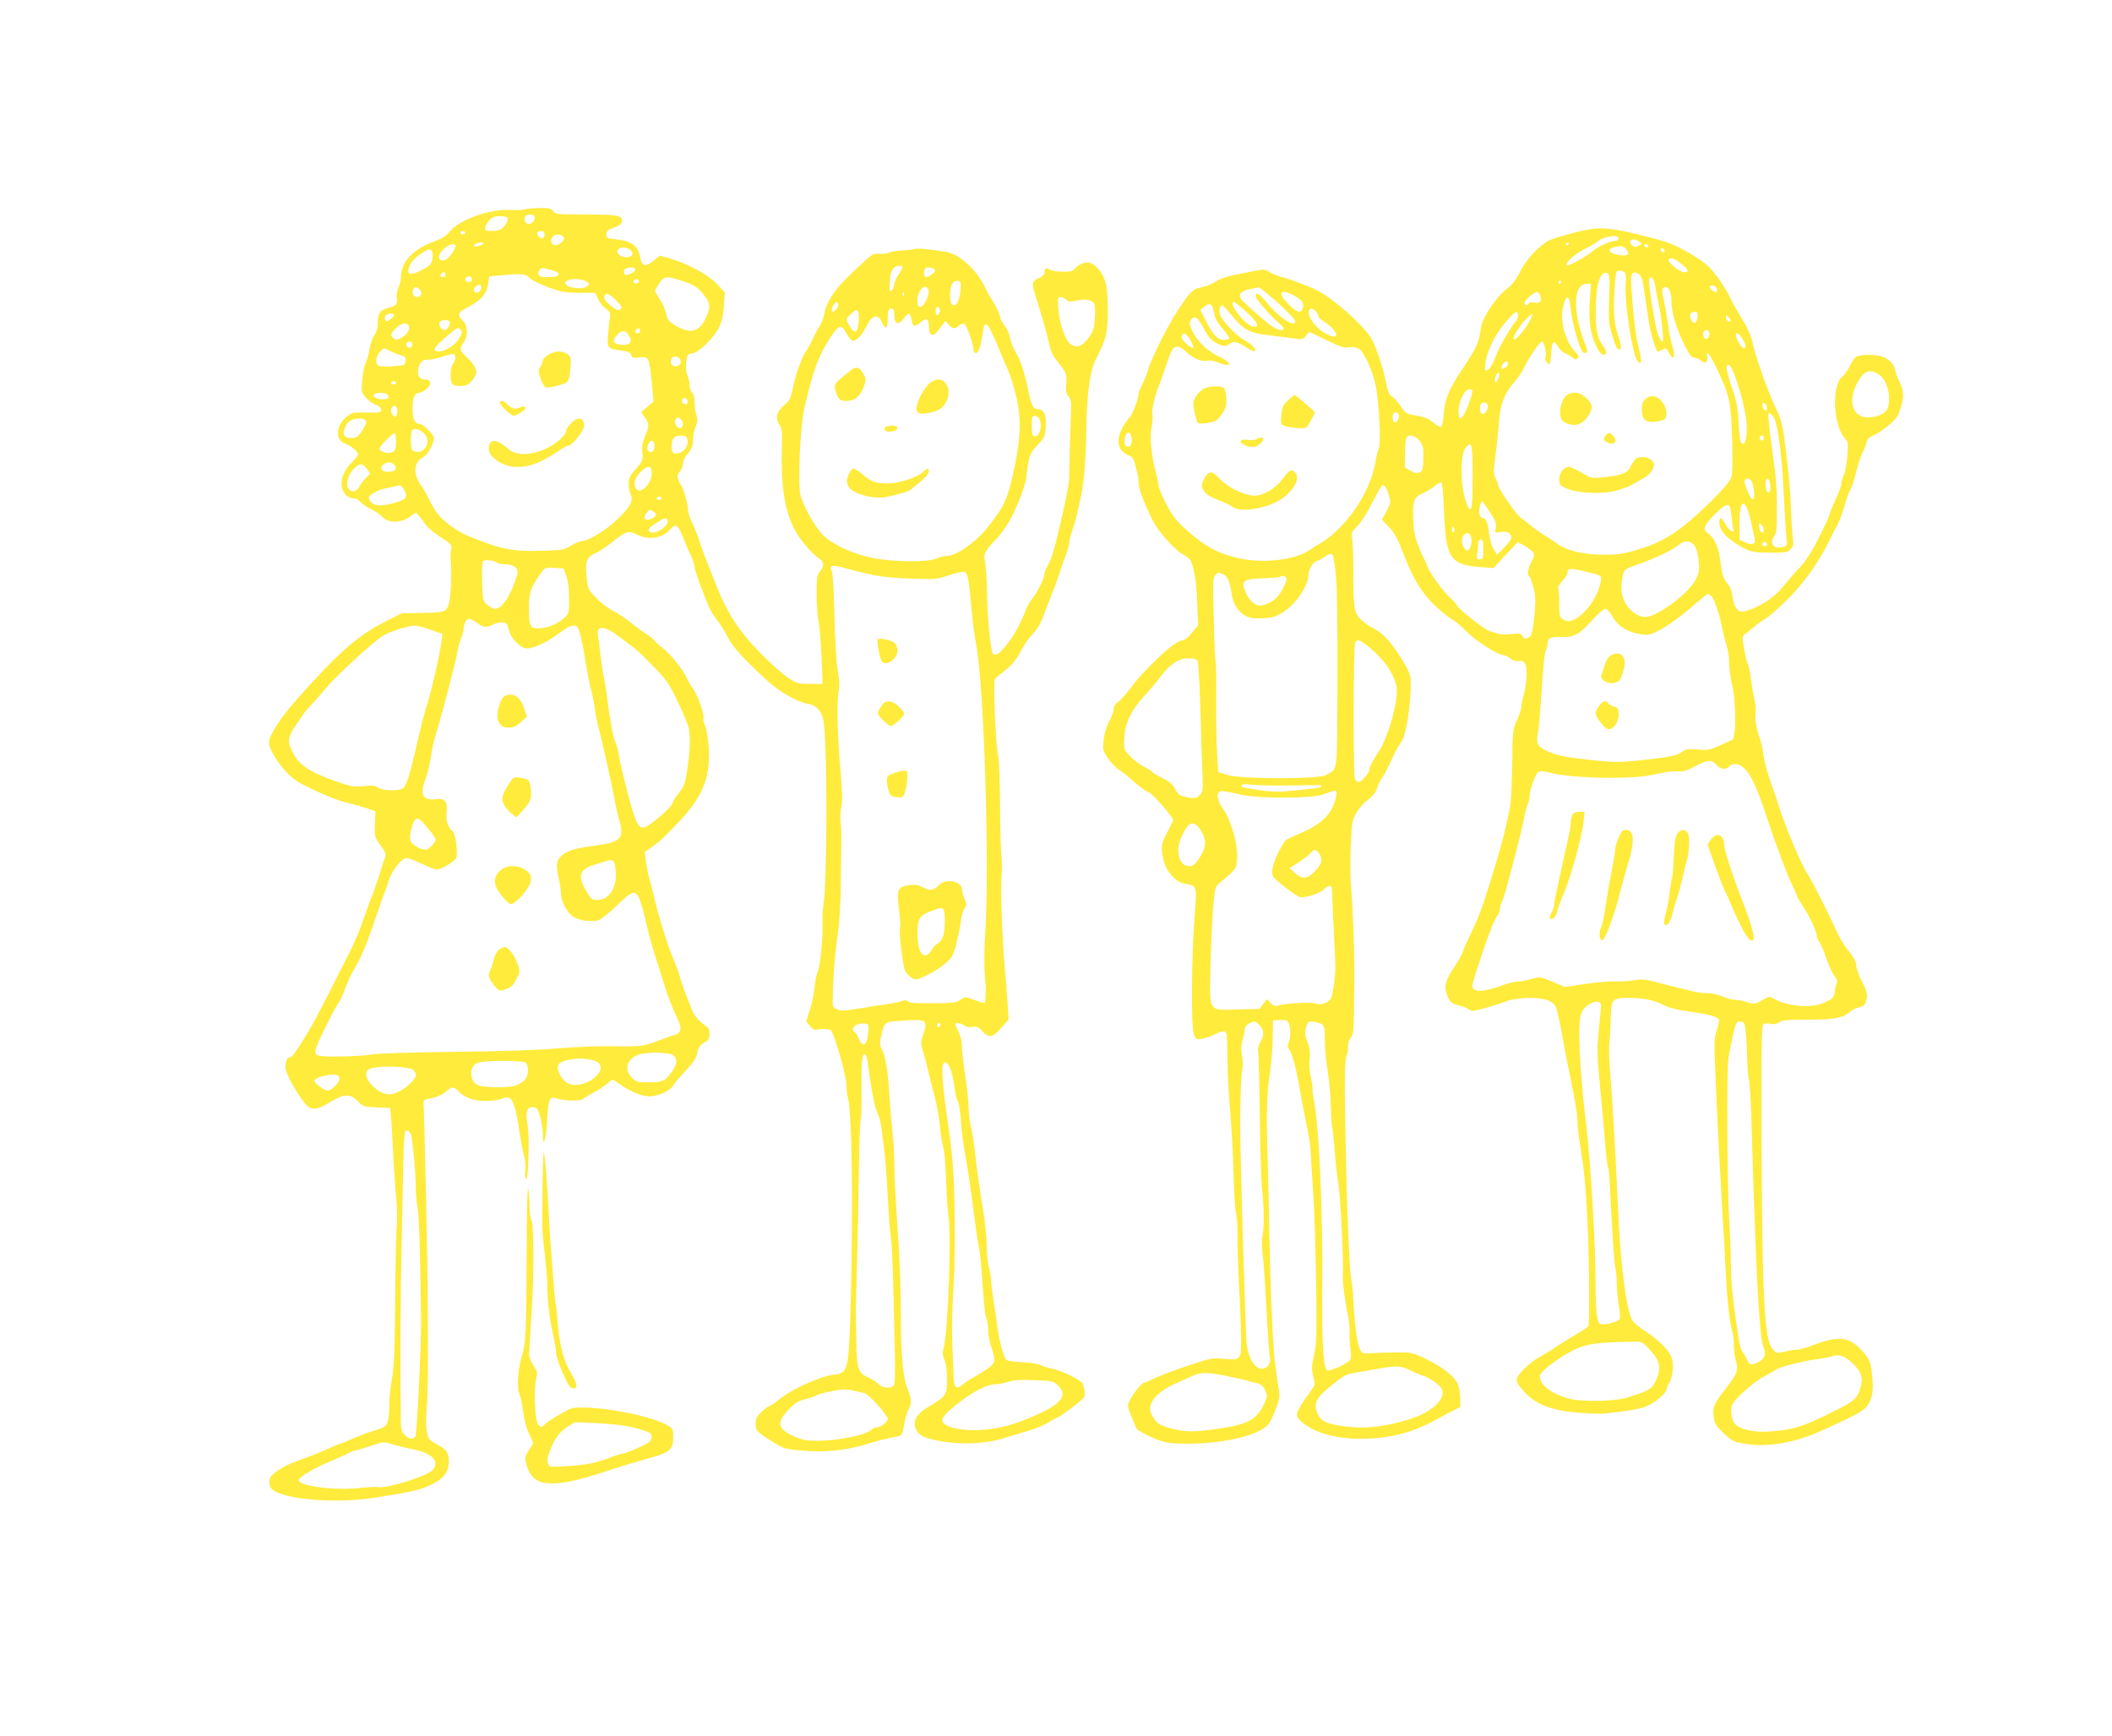 <?xml version="1.0" standalone="no"?>
<!DOCTYPE svg PUBLIC "-//W3C//DTD SVG 20010904//EN"
 "http://www.w3.org/TR/2001/REC-SVG-20010904/DTD/svg10.dtd">
<svg version="1.0" xmlns="http://www.w3.org/2000/svg"
 width="1280pt" height="1052pt" viewBox="0 0 1280 1052"
 preserveAspectRatio="xMidYMid meet">
<g transform="translate(0,1052) scale(0.1,-0.1)"
fill="#ffeb3b" stroke="none">
<path d="M3180 9251 c-14 -4 -50 -6 -80 -4 -127 10 -319 -58 -377 -134 -18
-23 -46 -40 -100 -60 -124 -46 -193 -123 -193 -215 0 -14 -7 -42 -16 -63 -8
-21 -13 -49 -9 -64 7 -32 -6 -46 -50 -57 -50 -11 -65 -32 -65 -87 0 -33 -6
-58 -20 -78 -12 -15 -25 -53 -30 -83 -5 -30 -15 -67 -23 -83 -8 -15 -18 -62
-21 -104 -7 -72 -6 -77 19 -107 14 -17 42 -37 60 -44 22 -7 35 -19 35 -30 0
-20 -2 -20 -106 -18 -67 1 -74 -1 -108 -30 -63 -56 -65 -138 -3 -159 35 -13
77 -48 77 -66 0 -6 -16 -26 -35 -45 -42 -41 -65 -87 -65 -133 0 -46 33 -87 70
-87 18 0 34 -8 44 -21 8 -11 36 -31 63 -44 26 -12 59 -34 72 -49 35 -37 109
-37 164 1 l39 27 22 -26 c11 -15 29 -39 40 -53 10 -15 50 -47 88 -72 64 -41
69 -47 62 -72 -3 -14 -5 -42 -3 -61 8 -69 2 -226 -10 -267 -15 -53 -26 -56
-171 -58 l-115 -2 -110 -56 c-161 -82 -281 -189 -534 -475 -95 -108 -161 -212
-161 -254 0 -34 51 -120 104 -176 42 -45 73 -65 174 -113 68 -32 154 -65 190
-73 37 -8 92 -24 122 -34 l55 -19 -3 -78 c-3 -74 -2 -78 34 -128 34 -47 36
-53 25 -82 -7 -16 -21 -59 -31 -95 -11 -36 -31 -94 -45 -130 -15 -36 -40 -105
-57 -155 -16 -49 -53 -135 -81 -190 -219 -434 -218 -432 -314 -582 -18 -29
-39 -53 -47 -53 -17 0 -26 -22 -26 -62 0 -31 61 -143 114 -210 39 -51 71 -50
156 2 85 52 123 53 170 5 32 -33 37 -34 114 -37 l81 -3 7 -85 c3 -47 9 -143
12 -215 4 -71 11 -182 17 -245 6 -63 8 -137 4 -165 -4 -27 -8 -225 -10 -440
-2 -314 -6 -410 -20 -495 -10 -58 -17 -131 -16 -163 1 -32 -3 -73 -9 -92 -10
-31 -17 -36 -83 -56 -40 -12 -100 -35 -134 -50 -35 -16 -66 -29 -70 -29 -5 0
-26 -8 -48 -19 -58 -27 -141 -61 -215 -86 -80 -28 -158 -79 -166 -109 -3 -12
-1 -33 4 -47 28 -72 375 -108 642 -65 222 35 276 48 346 84 64 33 94 74 94
131 0 58 -12 75 -75 109 -48 26 -50 29 -59 82 -5 34 -5 92 1 150 11 110 8 736
-7 1355 -5 237 -11 446 -13 465 -2 28 2 35 18 38 59 10 95 25 119 47 33 30 47
31 72 4 36 -40 94 -62 166 -62 37 0 80 6 97 13 17 7 37 10 46 7 24 -10 45 -76
61 -192 9 -60 22 -132 30 -159 8 -28 11 -65 8 -86 -4 -21 -2 -46 3 -55 15 -26
24 266 10 330 -14 68 -4 105 28 105 13 0 27 -6 32 -12 15 -24 32 -103 33 -153
0 -94 20 -32 26 88 8 132 15 146 65 128 39 -14 146 -15 154 -1 3 5 29 21 57
35 28 14 67 39 86 56 32 28 35 29 55 14 91 -66 168 -97 224 -88 52 8 110 38
124 65 6 12 40 52 75 89 49 53 65 77 70 108 5 32 14 45 40 60 28 17 34 26 34
55 0 25 -6 38 -25 50 -34 23 -65 57 -77 86 -38 90 -71 181 -79 214 -6 22 -23
70 -39 107 -32 73 -88 251 -115 369 -10 41 -24 96 -31 121 -7 25 -16 71 -20
101 l-6 55 46 32 c45 32 73 57 167 157 141 151 186 268 174 449 -4 55 -14 112
-22 128 -8 16 -12 34 -10 40 8 23 -33 142 -63 183 -16 23 -34 53 -39 67 -15
40 -99 144 -139 175 -20 15 -45 37 -55 49 -9 12 -34 32 -55 44 -20 12 -59 41
-87 64 -27 23 -75 55 -105 70 -30 15 -78 51 -107 81 -50 52 -51 55 -58 129 -9
93 1 120 53 142 20 8 64 37 98 64 89 71 103 75 152 50 73 -37 154 -25 205 31
35 38 45 31 81 -59 15 -38 36 -86 47 -109 10 -23 19 -50 19 -62 0 -11 18 -66
40 -123 57 -147 55 -142 95 -195 20 -26 50 -74 67 -108 30 -59 91 -126 241
-264 73 -66 176 -125 241 -137 60 -10 92 -50 100 -127 21 -200 19 -947 -3
-1088 -5 -30 -8 -80 -6 -110 4 -79 -14 -269 -29 -299 -7 -15 -16 -57 -19 -94
-4 -38 -16 -100 -29 -138 l-22 -69 21 -27 c13 -17 28 -27 39 -24 48 9 87 5 94
-9 28 -54 90 -276 90 -322 0 -29 5 -69 10 -88 23 -80 31 -653 17 -1190 -12
-461 -15 -473 -104 -482 -78 -8 -257 -88 -331 -150 -26 -21 -51 -38 -57 -38
-5 0 -27 -16 -47 -35 -31 -29 -38 -42 -38 -74 0 -43 6 -49 104 -110 65 -41 74
-44 179 -53 130 -12 261 1 377 36 68 21 129 37 201 51 24 4 28 11 39 72 6 38
18 78 26 90 20 31 18 72 -6 126 -25 57 -39 192 -40 402 -1 240 -6 377 -24 630
-9 127 -16 277 -16 335 -1 58 -5 141 -11 185 -5 44 -13 148 -19 230 -10 155
-22 229 -47 278 -12 24 -12 38 -2 80 19 85 17 84 128 91 148 11 157 5 125 -88
-14 -42 -15 -51 -1 -94 8 -26 23 -81 32 -122 10 -41 28 -113 41 -160 12 -47
25 -120 29 -162 3 -42 12 -102 20 -133 9 -33 17 -122 19 -213 3 -86 9 -177 13
-202 21 -103 -1 -720 -28 -810 -8 -27 -7 -43 5 -72 10 -23 16 -67 16 -117 0
-94 -7 -105 -100 -159 -82 -47 -111 -92 -90 -141 17 -41 51 -58 152 -76 131
-23 275 -16 387 20 25 8 86 26 134 40 48 14 109 39 134 55 26 17 50 30 54 30
11 0 141 98 156 118 11 14 11 32 -4 84 -5 21 -131 83 -188 93 -21 4 -52 13
-67 21 -16 8 -65 16 -114 18 -57 2 -90 8 -98 17 -15 16 -42 121 -50 189 -3 25
-12 92 -22 150 -9 58 -18 125 -19 150 -1 25 -7 56 -12 70 -6 14 -11 66 -12
115 -1 50 -8 133 -16 185 -29 179 -45 295 -55 387 -5 51 -16 122 -25 158 -8
37 -15 92 -15 124 0 32 -9 118 -20 191 -11 73 -20 153 -20 179 0 27 -8 63 -20
86 -11 22 -20 43 -20 47 0 13 34 8 55 -7 12 -10 30 -13 50 -9 25 4 35 0 58
-25 39 -44 64 -40 116 20 l44 51 -7 101 c-3 56 -11 149 -16 207 -16 169 -26
468 -20 560 3 47 3 99 0 115 -4 17 -8 152 -9 300 -1 149 -6 288 -11 310 -16
71 -32 456 -20 470 6 8 35 32 65 55 39 30 63 60 91 112 20 40 54 88 74 107 25
24 46 60 65 111 15 41 38 100 50 130 13 30 33 87 46 125 12 39 31 91 41 117
10 26 18 56 18 68 0 11 9 48 21 82 11 33 25 81 30 107 6 25 15 66 20 91 19 88
31 237 33 422 3 203 23 345 58 412 63 121 73 164 72 303 -2 99 -6 144 -20 180
-20 56 -68 102 -104 103 -26 0 -69 -24 -83 -46 -10 -17 -129 -13 -149 4 -17
14 -28 6 -28 -20 0 -12 -13 -24 -35 -34 -38 -15 -43 -33 -25 -88 37 -115 81
-269 90 -315 6 -33 21 -68 38 -88 67 -84 69 -88 64 -147 -4 -45 -1 -61 13 -77
11 -11 18 -33 17 -52 -3 -64 -13 -423 -12 -448 0 -26 -24 -150 -55 -279 -34
-146 -54 -212 -74 -246 -12 -19 -21 -44 -21 -54 0 -24 -47 -118 -75 -150 -12
-14 -28 -41 -35 -60 -30 -80 -72 -158 -112 -209 -53 -66 -73 -80 -90 -63 -15
15 -36 240 -37 402 -1 63 -6 133 -11 154 -11 49 -4 63 66 137 30 30 72 91 95
135 40 78 89 209 89 241 0 9 5 46 11 82 10 56 18 71 57 114 43 45 46 53 50
113 5 69 -12 104 -48 104 -28 0 -40 24 -59 117 -24 114 -49 189 -78 233 -12
20 -27 57 -31 82 -5 26 -21 61 -36 78 -14 17 -26 41 -26 53 -1 12 -16 47 -35
77 -19 30 -42 71 -51 90 -43 95 -132 186 -209 215 -38 14 -208 34 -224 26 -9
-4 -42 -8 -75 -9 -32 -2 -67 -7 -77 -13 -11 -5 -37 -9 -59 -7 -44 2 -41 4
-193 -142 -82 -79 -130 -154 -142 -226 -4 -21 -15 -50 -24 -64 -10 -14 -30
-52 -45 -85 -16 -33 -34 -67 -42 -76 -21 -23 -64 -145 -80 -224 -12 -62 -19
-74 -54 -103 -45 -38 -53 -79 -24 -120 12 -17 15 -43 13 -110 -7 -257 13 -396
77 -522 27 -55 107 -149 145 -172 34 -21 37 -46 8 -82 -18 -23 -20 -40 -20
-132 0 -58 5 -129 10 -157 10 -47 20 -191 24 -337 l2 -55 -76 0 c-73 0 -80 2
-135 39 -33 22 -106 87 -163 145 -103 106 -164 188 -219 298 -27 53 -43 93
-125 303 -14 36 -29 79 -33 95 -4 17 -20 56 -35 87 -16 32 -29 70 -29 86 0 32
-27 131 -40 147 -5 6 -13 23 -19 37 -8 21 -6 31 10 51 10 14 19 37 19 51 0 14
13 41 30 59 24 28 30 44 30 80 0 24 7 61 16 82 12 29 13 44 5 68 -6 16 -11 51
-11 77 0 30 -6 52 -15 60 -8 7 -15 26 -15 42 0 16 -6 43 -13 61 -9 20 -12 50
-8 82 6 47 8 50 36 53 39 4 128 90 161 155 18 35 27 71 31 132 l6 83 -48 51
c-52 56 -181 125 -288 155 l-57 17 -41 -33 c-48 -39 -71 -31 -80 26 -11 66
-53 96 -144 105 -56 6 -60 8 -60 31 0 20 8 27 45 40 29 10 46 22 49 35 7 39
-22 45 -219 45 -174 0 -186 1 -198 20 -10 17 -22 20 -80 19 -37 -1 -78 -4 -92
-8z m60 -50 c0 -24 -25 -45 -45 -37 -15 5 -21 37 -8 49 3 4 17 7 30 7 16 0 23
-6 23 -19z m-165 -1 c3 -5 1 -18 -4 -29 -21 -39 -42 -51 -87 -51 -36 0 -44 3
-44 19 0 10 11 30 25 45 18 20 34 26 64 26 22 0 43 -4 46 -10z m-255 -90 c0
-5 -7 -10 -15 -10 -8 0 -15 5 -15 10 0 6 7 10 15 10 8 0 15 -4 15 -10z m480
-9 c0 -27 -15 -34 -34 -15 -19 19 -12 34 15 34 12 0 19 -7 19 -19z m118 -23
c4 -21 -39 -51 -62 -42 -19 7 -21 35 -4 52 18 18 62 11 66 -10z m-488 -33 c0
-9 -44 -23 -54 -18 -4 3 -2 9 5 14 15 10 49 12 49 4z m-170 -16 c0 -21 -41
-78 -60 -84 -47 -15 -53 24 -11 66 29 29 71 39 71 18z m1063 -27 c13 -14 14
-21 5 -30 -27 -27 -97 -1 -85 32 9 22 60 21 80 -2z m-1207 -2 c6 -6 8 -27 5
-48 -5 -32 -13 -41 -56 -64 -81 -45 -109 -35 -79 28 11 22 36 48 63 65 50 32
53 33 67 19z m2854 -100 c0 -5 -11 -26 -25 -46 -14 -20 -25 -47 -25 -59 0 -12
-7 -28 -15 -35 -13 -11 -15 -6 -13 41 1 55 12 88 32 101 16 11 46 10 46 -2z
m-2132 -16 c71 -17 62 -44 -14 -44 -40 0 -56 4 -60 15 -8 20 15 47 34 40 7 -3
26 -8 40 -11z m512 3 c0 -16 -47 -40 -61 -32 -13 9 -11 32 4 38 25 11 57 7 57
-6z m1810 3 c13 -9 12 -13 -9 -30 -31 -27 -51 -25 -51 3 0 13 3 27 7 30 9 10
36 8 53 -3z m-2960 -35 c0 -8 -7 -15 -15 -15 -16 0 -20 12 -8 23 11 12 23 8
23 -8z m510 -20 c15 -14 66 -40 116 -57 76 -28 103 -32 186 -33 l96 0 17 -37
c9 -21 30 -47 47 -59 27 -20 29 -26 24 -58 -4 -20 -8 -66 -11 -103 -6 -78 -3
-81 82 -93 40 -5 54 -11 59 -27 5 -18 12 -20 50 -14 56 7 59 1 74 -154 l11
-114 -38 -32 -38 -32 23 -31 c27 -38 28 -56 1 -116 -16 -36 -20 -61 -16 -98 4
-47 2 -52 -39 -99 -36 -40 -44 -56 -44 -88 0 -21 5 -50 11 -64 19 -41 2 -75
-77 -151 -71 -69 -179 -135 -221 -135 -9 0 -37 -12 -62 -27 -42 -26 -56 -28
-172 -31 -187 -6 -249 7 -453 90 -58 24 -142 83 -178 127 -15 17 -39 56 -54
88 -15 32 -38 72 -50 88 -53 72 -48 144 12 175 27 15 63 79 64 114 0 21 -64
86 -85 86 -31 0 -45 31 -45 95 0 65 14 95 45 95 8 0 26 11 41 23 32 28 27 57
-9 57 -35 0 -50 23 -42 62 10 46 22 58 61 58 19 0 60 9 91 20 31 11 60 17 64
14 14 -8 11 -38 -6 -60 -17 -23 -20 -105 -3 -122 13 -13 49 -15 85 -6 13 4 32
22 44 41 18 29 20 38 9 63 -7 17 -30 46 -51 65 -45 40 -46 49 -19 90 28 43 26
100 -5 131 -35 35 -31 50 18 75 95 49 127 85 136 154 l6 40 65 6 c138 12 152
11 180 -16z m-350 -11 c0 -8 -9 -14 -20 -14 -22 0 -28 26 -7 33 16 6 27 -1 27
-19z m1267 -4 c78 -24 108 -44 144 -94 34 -46 36 -68 9 -128 -39 -90 -95 -105
-185 -52 -43 26 -51 36 -58 74 -5 25 -22 63 -38 86 -16 24 -29 46 -29 51 0 5
11 25 25 46 30 43 44 45 132 17z m-582 -2 c31 -14 32 -24 4 -39 -26 -13 -103
-4 -119 16 -24 29 62 47 115 23z m328 -3 c1 -5 -6 -11 -15 -13 -11 -2 -18 3
-18 13 0 17 30 18 33 0z m1949 -45 c-4 -56 -20 -100 -38 -100 -19 0 -26 16
-26 63 -1 56 17 89 45 85 19 -3 22 -8 19 -48z m-2907 -3 c-9 -23 -35 -29 -42
-10 -4 9 1 21 12 29 22 16 39 5 30 -19z m-371 -2 c19 -19 10 -45 -15 -45 -22
0 -34 22 -25 45 7 19 21 19 40 0z m3083 0 c10 -26 -26 -105 -48 -105 -16 0
-19 7 -19 42 0 59 50 106 67 63z m-150 -37 c-3 -8 -6 -5 -6 6 -1 11 2 17 5 13
3 -3 4 -12 1 -19z m-1745 -26 c24 -23 38 -44 34 -50 -12 -20 -31 -14 -71 21
-27 23 -37 39 -32 50 10 25 24 21 69 -21z m2729 2 c15 -13 26 -14 68 -5 57 12
96 3 105 -26 3 -10 4 -49 1 -86 -3 -57 -9 -75 -38 -115 -37 -52 -71 -64 -108
-38 -32 22 -66 117 -74 206 -6 73 -5 80 11 80 9 0 25 -7 35 -16z m-1381 -33
c0 -20 -27 -48 -37 -37 -9 8 14 56 27 56 5 0 10 -8 10 -19z m614 -20 c8 -12
-3 -41 -15 -41 -5 0 -9 11 -9 25 0 25 14 34 24 16z m-274 -41 c0 -55 24 -64
57 -21 31 40 39 39 47 -4 9 -47 19 -50 56 -18 37 30 50 21 50 -35 0 -42 27
-55 49 -23 9 12 24 32 34 44 l17 22 19 -22 c23 -27 38 -29 62 -7 10 9 25 14
33 11 15 -6 56 -122 56 -158 0 -10 7 -19 15 -19 15 0 31 46 41 124 12 85 28
70 93 -86 24 -57 52 -122 62 -146 11 -24 31 -86 44 -139 35 -134 33 -261 -8
-453 -40 -183 -55 -219 -149 -341 -75 -100 -200 -189 -263 -189 -14 0 -42 -7
-63 -16 -52 -24 -275 -20 -392 6 -113 24 -231 79 -288 133 -48 45 -126 182
-141 247 -17 72 -1 423 24 525 9 39 21 86 25 105 37 154 85 263 156 358 33 42
49 41 73 -7 11 -21 27 -41 36 -45 21 -8 57 28 85 85 37 72 72 80 96 24 19 -47
34 -36 34 24 0 50 5 61 27 61 9 0 13 -13 13 -40z m-215 -23 c-3 -84 -22 -100
-55 -44 -25 41 -25 43 5 72 39 40 52 33 50 -28z m-2817 21 c-2 -6 -14 -18 -26
-26 -19 -13 -22 -12 -28 3 -4 10 -1 21 7 26 20 13 51 11 47 -3z m337 -38 c8
-13 -13 -50 -29 -50 -20 0 -39 27 -32 45 6 17 51 21 61 5z m-250 -21 c13 -21
-5 -56 -39 -74 -29 -16 -37 -17 -50 -6 -22 19 -20 28 13 62 30 29 64 38 76 18z
m310 -77 c-30 -56 -130 -104 -150 -72 -6 10 18 36 100 105 35 30 42 32 55 19
13 -13 13 -19 -5 -52z m1095 43 c0 -8 -7 -15 -15 -15 -16 0 -20 12 -8 23 11
12 23 8 23 -8z m-65 -35 c17 -33 5 -50 -36 -50 -63 0 -76 24 -35 65 29 29 51
24 71 -15z m-1315 -44 c0 -8 -5 -18 -11 -22 -14 -8 -33 11 -25 25 10 16 36 13
36 -3z m-132 -45 c20 -10 50 -21 65 -25 24 -6 28 -11 25 -34 -3 -26 -5 -27
-76 -32 -41 -3 -80 -1 -88 3 -21 12 -17 58 8 84 26 28 20 27 66 4z m1751 -45
c16 -20 3 -46 -24 -46 -25 0 -34 15 -27 43 5 20 35 23 51 3z m-1719 -146 c0
-5 -7 -10 -15 -10 -8 0 -15 5 -15 10 0 6 7 10 15 10 8 0 15 -4 15 -10z m-51
-73 c15 -19 4 -27 -34 -27 -35 0 -66 24 -43 33 25 10 66 7 77 -6z m1819 -40
c2 -10 -3 -17 -12 -17 -18 0 -29 16 -21 31 9 14 29 6 33 -14z m-1763 -38 c4
-5 4 -22 1 -35 -6 -21 -9 -24 -21 -14 -23 19 -18 60 6 60 4 0 11 -5 14 -11z
m3896 -73 c17 -36 -1 -101 -26 -101 -17 0 -20 8 -22 50 -1 28 0 56 2 63 7 20
35 14 46 -12z m-4081 -15 c-1 -9 -13 -34 -28 -56 -23 -33 -34 -40 -61 -40 -47
0 -60 24 -38 69 12 25 26 38 49 44 44 11 78 4 78 -17z m1910 14 c15 -18 9 -50
-9 -50 -19 0 -36 29 -28 49 8 20 21 21 37 1z m-1566 -76 c59 -47 12 -140 -58
-113 -12 5 -16 20 -16 63 0 32 3 61 7 64 12 13 40 7 67 -14z m-164 -60 c0 -42
-4 -51 -23 -60 -25 -12 -77 3 -77 22 0 15 83 98 92 93 5 -3 8 -28 8 -55z
m1766 16 c8 -32 -18 -73 -51 -81 -33 -8 -45 2 -45 37 0 49 16 69 55 69 29 0
36 -4 41 -25z m-202 -21 c9 -23 -3 -54 -20 -54 -20 0 -28 25 -14 49 13 25 26
27 34 5z m-1570 -137 c14 -22 -5 -37 -47 -37 -35 0 -48 27 -21 47 24 17 54 13
68 -10z m-170 -20 l20 -27 -28 -29 c-16 -16 -34 -40 -40 -53 -16 -31 -51 -35
-66 -7 -17 32 3 91 41 124 36 30 45 29 73 -8z m1726 -26 c0 -70 -80 -138 -100
-85 -12 31 1 64 37 98 42 39 63 35 63 -13z m-1504 -95 c31 -48 17 -66 -66 -87
-82 -21 -121 -15 -141 22 -8 16 -4 22 23 39 18 11 42 22 53 25 11 2 38 8 60
13 22 6 43 10 47 11 4 1 15 -10 24 -23z m1564 -56 c0 -5 -7 -10 -15 -10 -8 0
-15 5 -15 10 0 6 7 10 15 10 8 0 15 -4 15 -10z m-46 -83 c17 -13 17 -14 1 -30
-17 -18 -50 -23 -59 -9 -6 10 21 52 33 52 4 0 15 -6 25 -13z m81 -47 c18 -28
-64 -90 -100 -76 -26 9 -17 25 32 56 52 33 59 35 68 20z m-1030 -261 c5 -5 28
-9 50 -9 51 0 80 -26 70 -62 -37 -125 -90 -208 -135 -208 -10 0 -32 11 -47 24
-27 24 -28 27 -31 141 -3 88 -1 120 9 126 15 9 69 1 84 -12z m2255 -69 c65
-15 144 -24 250 -27 148 -5 159 -4 232 21 43 14 84 23 93 20 21 -8 27 -41 45
-244 5 -63 17 -149 25 -190 49 -244 84 -1359 55 -1775 -5 -77 -6 -178 -2 -225
7 -74 8 -114 3 -169 -1 -14 -6 -13 -79 13 -40 15 -44 15 -70 -3 -22 -16 -45
-20 -117 -21 -173 -1 -187 -1 -201 11 -10 8 -22 9 -41 1 -16 -6 -50 -13 -78
-17 -60 -8 -73 -10 -193 -30 -77 -12 -99 -13 -120 -2 -25 12 -27 16 -25 77 3
136 12 249 29 365 11 77 18 192 20 320 1 110 2 229 3 265 1 36 -1 83 -5 106
-3 23 -1 64 4 91 9 39 7 93 -5 229 -18 200 -23 419 -10 478 5 23 4 65 -3 105
-13 79 -18 166 -25 414 -2 103 -9 196 -14 206 -18 34 5 40 72 20 34 -10 105
-28 157 -39z m-1838 -10 c11 -30 17 -75 17 -136 1 -86 0 -91 -26 -116 -40 -37
-87 -58 -141 -65 -68 -8 -77 6 -76 121 0 97 7 117 66 204 30 43 30 43 86 40
l57 -3 17 -45z m-542 -285 c39 -29 60 -31 101 -9 17 8 42 14 57 12 23 -3 28
-10 36 -46 10 -49 71 -112 109 -112 42 0 128 40 193 90 75 58 107 63 122 23
12 -34 29 -115 43 -208 6 -38 19 -104 29 -145 11 -41 22 -97 25 -125 3 -27 14
-84 25 -125 22 -82 73 -314 95 -426 7 -40 20 -97 29 -128 29 -100 8 -128 -114
-146 -144 -21 -176 -28 -212 -49 -53 -32 -63 -63 -44 -145 9 -37 16 -83 16
-102 0 -41 28 -100 63 -132 30 -29 121 -44 166 -28 17 6 67 46 111 89 98 97
116 99 143 17 10 -30 27 -93 37 -140 11 -47 32 -126 48 -175 16 -50 44 -137
62 -195 18 -58 48 -136 67 -174 38 -76 36 -108 -9 -119 -13 -3 -59 -19 -103
-36 -86 -33 -102 -35 -300 -32 -71 1 -207 -5 -301 -13 -106 -10 -345 -18 -630
-21 -252 -3 -479 -10 -504 -16 -25 -6 -107 -11 -182 -12 -160 -2 -170 2 -149
61 20 54 119 251 140 275 5 7 21 43 35 81 15 38 35 83 45 100 45 72 83 160
132 306 28 85 56 164 62 175 5 10 15 40 22 66 15 55 80 139 108 139 10 0 52
-16 93 -35 40 -19 80 -35 89 -35 30 0 113 50 120 71 11 33 -4 146 -21 160 -31
25 -43 65 -37 116 7 63 -13 88 -63 79 -17 -4 -44 -1 -58 5 -32 15 -34 48 -6
121 11 29 25 87 31 128 5 41 19 102 29 135 35 111 121 439 130 495 5 31 16 72
25 92 8 21 15 47 15 58 0 28 18 60 33 60 7 0 28 -11 47 -25z m-285 -40 c39
-14 71 -25 73 -25 16 0 -58 -343 -103 -475 -7 -22 -27 -103 -45 -180 -44 -197
-68 -273 -90 -285 -30 -16 -123 -12 -148 6 -18 13 -37 15 -90 9 -61 -5 -76 -3
-179 34 -141 50 -209 95 -245 163 -37 68 -36 98 10 165 55 82 64 96 92 124 14
14 57 62 95 108 71 83 275 271 345 317 37 25 152 61 195 63 11 0 52 -11 90
-24z m1152 -47 c31 -24 69 -53 86 -65 17 -12 70 -63 118 -113 79 -81 95 -105
147 -213 33 -67 62 -140 67 -162 10 -55 7 -142 -10 -252 -12 -80 -18 -99 -48
-135 -19 -24 -38 -53 -41 -65 -6 -20 -58 -70 -124 -120 -76 -58 -90 -42 -147
177 -25 96 -50 200 -54 231 -5 30 -14 66 -20 78 -14 25 -36 144 -51 271 -6 47
-15 103 -20 125 -6 22 -14 81 -20 130 -5 50 -13 105 -16 124 -12 64 42 60 133
-11z m-1194 -1123 c43 -47 77 -93 77 -103 0 -19 -42 -62 -61 -62 -29 0 -77 27
-89 50 -7 14 -7 33 1 67 19 78 35 89 72 48z m1168 -285 c11 -105 -33 -181
-106 -184 -37 -1 -41 2 -72 54 -54 89 -41 133 47 158 25 8 56 17 70 22 46 15
55 8 61 -50z m1531 -985 c-5 -79 -33 -99 -57 -41 -8 19 -19 37 -25 41 -32 20
10 56 60 52 24 -2 25 -5 22 -52z m438 46 c0 -6 -4 -13 -10 -16 -5 -3 -10 1
-10 9 0 9 5 16 10 16 6 0 10 -4 10 -9z m-1618 -188 c26 -23 22 -54 -12 -101
-39 -55 -56 -62 -140 -62 -66 0 -74 2 -101 29 -47 47 -32 108 35 137 47 20
194 19 218 -3z m1172 -15 c3 -13 8 -45 11 -73 6 -51 17 -115 33 -195 5 -25 15
-58 24 -75 8 -16 18 -57 21 -90 4 -33 11 -89 16 -125 5 -36 15 -159 21 -275 6
-115 15 -235 20 -265 8 -49 14 -235 24 -730 2 -86 -1 -150 -7 -157 -16 -21
-72 -16 -93 8 -10 12 -38 30 -61 40 -62 27 -71 51 -73 214 -1 77 -3 151 -3
165 -1 14 2 144 6 290 5 146 10 403 12 572 2 169 7 313 11 319 4 7 6 88 5 180
-2 167 3 219 20 219 5 0 11 -10 13 -22z m-1648 -18 c104 -40 -49 -176 -156
-139 -50 18 -90 105 -57 126 45 29 152 36 213 13z m-418 -12 c7 -7 12 -28 12
-48 0 -40 -25 -71 -73 -89 -37 -14 -185 -14 -225 0 -56 19 -63 110 -11 136 33
17 280 18 297 1z m2576 -47 c8 -27 18 -75 22 -107 4 -33 12 -68 19 -79 7 -11
16 -67 19 -124 4 -58 16 -148 26 -200 10 -53 28 -168 39 -256 26 -200 30 -226
43 -300 6 -33 12 -80 14 -105 17 -249 23 -309 33 -333 6 -16 11 -48 11 -72 0
-25 6 -64 14 -87 30 -91 30 -103 -3 -131 -17 -14 -56 -40 -88 -58 -32 -17 -68
-41 -80 -52 -36 -32 -53 -16 -54 50 -1 32 -3 92 -5 133 -7 118 -5 262 6 435 6
88 8 279 6 425 -4 253 -11 339 -52 620 -19 133 -28 255 -20 276 12 30 35 13
50 -35z m-3256 2 c6 -9 12 -22 12 -29 0 -23 -52 -75 -100 -99 -60 -30 -102
-22 -159 31 -42 40 -54 81 -28 102 32 26 254 22 275 -5z m-450 -49 c3 -22 -48
-74 -72 -74 -21 0 -81 45 -81 60 0 16 75 39 120 37 22 -2 31 -7 33 -23z m434
-345 c10 -37 28 -236 28 -316 0 -38 5 -95 11 -124 9 -44 17 -303 21 -679 1
-164 -25 -691 -35 -707 -13 -20 -41 -15 -65 10 -18 19 -22 36 -23 88 -4 377
-2 768 5 1069 4 201 9 433 11 517 1 83 6 156 10 163 10 17 29 6 37 -21z m3919
-1515 c59 -56 28 -105 -104 -168 -164 -78 -298 -110 -438 -103 -81 4 -138 22
-154 47 -14 22 10 52 93 116 94 73 175 114 225 114 18 0 52 7 77 15 33 11 75
14 159 10 108 -4 115 -5 142 -31z m-1232 -34 c20 -5 47 -11 61 -14 25 -5 140
-133 140 -155 0 -19 -39 -51 -62 -51 -12 0 -31 -9 -42 -19 -30 -28 -195 -62
-308 -63 -83 -1 -102 3 -157 27 -99 45 -107 83 -32 161 40 42 60 54 103 64 29
7 58 17 65 22 13 11 127 36 167 37 16 1 45 -3 65 -9z m-2796 -325 c27 -8 83
-22 125 -30 113 -23 157 -72 115 -124 -30 -37 -286 -116 -333 -104 -10 3 -58
0 -106 -5 -150 -18 -374 11 -374 47 0 19 102 78 210 122 36 15 79 34 95 43 17
9 35 16 41 16 6 0 45 11 85 25 88 29 82 28 142 10z"/>
<path d="M3323 8370 c-18 -11 -33 -27 -33 -35 0 -9 -7 -26 -15 -39 -13 -20
-13 -28 1 -70 9 -26 23 -50 30 -53 17 -6 107 15 129 30 11 9 18 35 22 83 5 67
4 72 -18 88 -31 22 -77 20 -116 -4z"/>
<path d="M3030 8079 c0 -15 68 -79 83 -79 7 0 27 9 46 21 23 14 30 24 23 31
-7 7 -17 6 -31 -2 -26 -13 -52 -7 -76 20 -20 22 -45 27 -45 9z"/>
<path d="M3494 7980 c-23 -9 -64 -56 -64 -74 0 -25 -63 -79 -125 -107 -91 -41
-178 -41 -223 -1 -69 62 -113 66 -120 10 -7 -55 82 -117 168 -118 82 0 141 22
253 96 28 19 57 34 63 34 23 0 94 91 94 120 0 34 -18 50 -46 40z"/>
<path d="M5155 8274 c-87 -69 -95 -77 -95 -100 0 -14 7 -38 15 -54 13 -25 22
-30 54 -30 50 0 83 27 105 84 16 41 16 47 1 75 -24 47 -45 53 -80 25z"/>
<path d="M5642 8204 c-28 -20 -65 -77 -81 -127 -18 -53 -2 -70 53 -62 66 10
94 25 116 62 52 88 -12 180 -88 127z"/>
<path d="M5364 7929 c-11 -18 11 -30 44 -23 44 9 42 34 -2 34 -19 0 -38 -5
-42 -11z"/>
<path d="M5144 7646 c-33 -68 9 -114 126 -136 30 -6 70 -7 89 -4 70 12 144 34
160 46 75 59 111 94 111 110 0 23 -9 23 -36 -3 -35 -33 -147 -69 -214 -69 -72
0 -100 10 -153 55 -22 19 -47 35 -54 35 -7 0 -21 -15 -29 -34z"/>
<path d="M5319 6646 c-7 -7 13 -116 24 -133 23 -37 97 13 97 65 0 16 -8 36
-18 45 -18 17 -93 33 -103 23z"/>
<path d="M5362 6263 c-11 -4 -42 -54 -42 -67 0 -14 64 -76 79 -76 18 0 81 59
81 76 0 6 -15 24 -33 42 -31 30 -55 37 -85 25z"/>
<path d="M5422 5836 c-49 -18 -53 -26 -43 -80 11 -58 17 -64 61 -68 32 -3 35
0 46 37 7 22 13 59 13 83 1 37 -1 42 -21 41 -13 -1 -38 -7 -56 -13z"/>
<path d="M5691 5156 c-32 -34 -54 -37 -97 -14 -29 15 -47 18 -86 13 -68 -10
-75 -27 -59 -151 6 -52 9 -100 6 -105 -10 -16 17 -243 32 -266 7 -13 24 -30
38 -39 23 -15 28 -14 81 10 79 36 154 94 169 130 17 40 42 148 49 209 3 26 13
58 21 71 14 20 14 27 0 59 -8 20 -15 45 -15 56 0 50 -99 70 -139 27z m35 -216
c1 -80 -13 -122 -46 -140 -11 -6 -27 -24 -35 -40 -9 -17 -24 -30 -34 -30 -33
0 -49 40 -50 127 -1 96 10 114 84 142 77 29 80 27 81 -59z"/>
<path d="M3062 6303 c-32 -13 -60 -118 -41 -155 16 -31 28 -38 67 -38 23 0 43
10 69 33 l36 33 -17 52 c-23 69 -63 96 -114 75z"/>
<path d="M3085 5770 c-44 -70 -50 -95 -28 -131 10 -18 30 -41 46 -52 l27 -21
40 44 c47 52 55 74 46 135 -8 51 -9 52 -64 61 -39 6 -41 5 -67 -36z"/>
<path d="M3029 5241 c-43 -43 -40 -85 12 -150 22 -28 47 -51 55 -51 28 0 112
95 119 134 8 41 -2 59 -46 82 -48 24 -106 18 -140 -15z"/>
<path d="M3023 4762 c-13 -10 -26 -37 -33 -65 -5 -26 -16 -56 -22 -67 -14 -21
-1 -53 38 -95 20 -22 24 -23 60 -10 31 10 44 23 63 59 22 43 23 49 10 89 -16
50 -58 107 -79 107 -8 0 -25 -8 -37 -18z"/>
<path d="M9545 9111 c-60 -16 -126 -35 -145 -43 -62 -26 -146 -113 -185 -191
-26 -51 -50 -83 -84 -109 -67 -52 -148 -175 -156 -236 -11 -86 -24 -116 -101
-232 -94 -140 -116 -193 -124 -289 -3 -43 -10 -76 -17 -78 -6 -2 -26 9 -45 25
-31 27 -49 34 -136 49 -26 4 -41 16 -65 54 -18 26 -41 52 -52 57 -14 6 -23 26
-31 68 -19 93 -53 202 -86 270 -32 67 -187 213 -306 288 -42 27 -164 75 -253
100 -25 7 -57 21 -70 30 -23 14 -32 15 -105 0 -159 -31 -180 -37 -216 -61 -21
-14 -59 -29 -85 -34 -54 -10 -67 -23 -144 -139 -65 -98 -168 -307 -185 -375
-4 -16 -18 -50 -31 -74 -12 -24 -23 -50 -23 -58 0 -27 -33 -118 -50 -138 -91
-106 -95 -200 -10 -235 20 -8 32 -22 35 -39 3 -14 10 -40 15 -57 6 -17 10 -47
10 -68 0 -37 34 -126 88 -234 35 -68 133 -177 184 -203 21 -11 43 -30 47 -42
22 -58 33 -133 37 -255 l5 -132 -37 -45 c-20 -25 -44 -45 -53 -45 -27 -1 -86
-43 -155 -110 -98 -97 -118 -119 -170 -188 -27 -35 -59 -70 -72 -79 -15 -9
-24 -25 -24 -41 0 -14 -12 -45 -26 -70 -16 -28 -29 -69 -34 -110 -8 -64 -7
-68 22 -114 17 -26 49 -60 72 -75 23 -15 48 -35 58 -44 36 -36 104 -87 124
-93 19 -6 144 -149 144 -166 0 -4 -16 -37 -35 -73 -38 -72 -41 -90 -24 -168
15 -69 75 -137 130 -145 74 -12 73 -10 59 -195 -19 -262 -22 -675 -4 -717 13
-33 16 -34 51 -27 21 3 55 15 76 26 47 24 64 24 71 2 2 -10 5 -79 5 -154 0
-74 8 -214 16 -310 9 -96 18 -266 21 -379 3 -113 10 -222 15 -244 6 -21 10
-84 9 -140 -1 -55 3 -182 9 -281 5 -99 11 -237 12 -307 4 -161 3 -163 -101
-154 -73 7 -82 5 -229 -44 -84 -29 -174 -63 -199 -76 -25 -13 -50 -24 -57 -24
-14 0 -65 -62 -88 -107 -16 -30 -16 -34 12 -103 16 -40 31 -73 33 -74 44 -28
71 -42 124 -62 55 -20 82 -24 180 -24 183 0 370 36 452 87 41 25 50 38 78 109
30 75 32 85 23 140 -25 162 -30 216 -40 424 -6 124 -13 351 -16 505 -2 154 -7
361 -10 460 -9 265 -6 387 12 514 10 63 18 162 18 220 l2 106 40 3 c29 3 43
-1 52 -14 16 -21 17 -98 3 -125 -8 -14 -7 -25 4 -41 21 -33 42 -116 66 -253
12 -66 26 -142 32 -170 5 -27 14 -70 19 -95 6 -25 12 -81 14 -125 2 -44 9
-161 16 -260 6 -99 13 -335 16 -525 4 -302 2 -355 -13 -423 -15 -67 -16 -85
-5 -128 13 -49 13 -52 -17 -92 -93 -131 -97 -144 -58 -180 73 -68 205 -107
357 -107 197 1 325 36 509 141 8 5 34 18 58 30 l42 21 0 57 c-1 33 -8 69 -18
89 -26 47 -97 102 -193 147 -83 39 -86 39 -189 38 -58 -1 -125 -3 -150 -5 -39
-3 -46 0 -57 22 -18 37 -32 140 -39 275 -3 66 -10 136 -15 156 -10 41 -27 441
-34 844 -7 360 -6 485 6 506 5 10 9 35 9 55 0 21 7 46 17 56 15 16 17 44 19
176 1 86 2 166 2 177 2 113 -9 452 -18 532 -6 63 -8 167 -4 265 6 150 8 165
33 209 14 26 46 63 71 81 29 22 48 46 55 69 5 19 19 48 31 64 12 17 36 62 53
100 34 74 36 78 64 118 29 41 58 221 57 362 0 39 -8 62 -39 115 -73 121 -126
182 -186 211 -22 10 -56 35 -76 53 -43 41 -48 71 -47 301 0 83 -3 167 -7 188
-7 36 -5 42 33 80 23 24 63 87 91 145 29 56 55 102 60 102 14 0 27 -22 40 -67
11 -39 9 -46 -16 -92 l-28 -50 36 -38 c43 -44 58 -73 104 -192 52 -135 107
-222 188 -297 39 -36 85 -73 102 -81 16 -9 56 -42 87 -74 55 -55 186 -139 219
-139 9 0 28 -9 43 -21 15 -12 35 -19 46 -16 40 10 55 -15 52 -90 -2 -37 -10
-90 -18 -117 -8 -27 -14 -60 -14 -72 0 -12 -12 -48 -27 -80 -25 -56 -26 -64
-28 -263 -2 -113 -7 -231 -13 -261 -23 -120 -48 -218 -91 -360 -71 -234 -91
-291 -144 -402 -24 -51 -48 -104 -52 -118 -4 -14 -24 -50 -44 -80 -65 -97 -73
-130 -46 -193 12 -30 23 -38 57 -48 24 -6 50 -15 58 -20 8 -5 21 -12 28 -15
11 -6 136 29 224 62 20 7 74 14 120 16 92 2 153 -18 168 -56 9 -22 31 -127 49
-231 5 -33 26 -136 45 -230 20 -93 36 -193 36 -221 0 -28 7 -95 16 -150 27
-170 34 -242 45 -464 11 -223 14 -624 5 -639 -3 -5 -38 -28 -78 -51 -40 -24
-97 -59 -126 -79 -30 -20 -71 -45 -92 -56 -54 -29 -128 -99 -136 -129 -5 -21
2 -35 41 -78 69 -78 159 -114 320 -129 66 -6 143 -9 171 -6 226 25 258 34 332
94 23 19 42 42 42 51 0 10 7 27 15 39 19 27 29 93 21 138 -9 48 -71 115 -159
173 -38 24 -74 54 -82 66 -39 60 -76 353 -90 706 -9 229 -34 653 -46 796 -7
72 -9 156 -5 185 3 30 7 96 8 147 3 119 8 125 118 124 91 -2 143 -13 210 -47
26 -13 82 -27 135 -34 122 -16 186 -33 193 -49 2 -7 -3 -37 -13 -66 -17 -49
-17 -72 -6 -327 6 -151 16 -348 21 -439 5 -91 14 -253 20 -360 7 -107 16 -267
20 -355 9 -168 24 -299 40 -350 5 -16 9 -52 8 -80 0 -27 5 -68 12 -91 18 -56
10 -79 -61 -170 -74 -96 -80 -111 -73 -172 6 -41 14 -54 61 -99 50 -47 61 -53
126 -63 138 -24 306 5 472 81 228 104 259 122 282 164 25 46 29 101 16 196 -8
57 -15 73 -53 117 -78 90 -144 99 -297 41 -41 -16 -87 -29 -103 -29 -17 0 -50
-5 -75 -12 -41 -11 -47 -10 -66 8 -36 37 -50 124 -61 394 -6 140 -11 553 -12
918 -1 612 0 663 15 667 10 3 29 3 43 -1 16 -4 33 0 48 10 18 13 52 16 175 16
157 0 212 10 257 49 10 9 34 21 54 26 31 9 37 16 44 48 7 32 3 48 -27 107 -19
38 -35 83 -35 99 0 21 -14 47 -43 83 -23 29 -51 71 -61 93 -67 145 -161 331
-185 367 -42 62 -146 307 -181 425 -10 34 -33 101 -51 150 -17 48 -35 115 -40
148 -4 33 -14 80 -22 105 -24 70 -33 122 -27 155 3 17 0 57 -8 90 -7 33 -17
89 -21 125 -4 36 -12 74 -18 85 -6 11 -16 53 -23 94 -12 69 -11 75 6 88 11 7
36 28 56 45 21 18 51 39 68 48 16 8 73 58 126 110 99 96 191 223 254 350 17
36 43 87 58 114 14 28 33 80 43 117 10 37 24 78 33 91 8 13 24 60 35 105 11
45 29 99 39 120 11 21 22 50 26 65 4 17 16 30 37 37 16 6 57 32 89 58 52 42
62 56 79 111 22 67 20 103 -9 162 -10 19 -21 49 -24 66 -11 51 -55 84 -119 91
-30 3 -71 3 -91 -1 -31 -6 -40 -14 -62 -59 -14 -29 -35 -59 -47 -68 -68 -54
-58 -298 15 -376 19 -21 20 -29 14 -109 -4 -48 -14 -100 -22 -115 -8 -16 -14
-38 -14 -50 0 -12 -16 -55 -35 -96 -19 -41 -35 -79 -35 -86 0 -7 -29 -71 -64
-141 -47 -93 -80 -145 -123 -190 -32 -35 -76 -85 -98 -113 -47 -60 -135 -119
-206 -140 -46 -14 -52 -13 -69 2 -11 10 -22 34 -25 54 -11 69 -15 80 -39 108
-12 15 -26 46 -30 68 -3 22 -10 66 -15 97 -10 62 -38 115 -70 136 -34 20 -24
49 39 112 80 80 96 79 103 -2 3 -35 8 -71 12 -82 15 -36 -29 -12 -48 27 -22
44 -37 48 -37 10 0 -40 30 -79 90 -120 82 -55 109 -63 220 -63 89 0 102 2 121
21 18 18 20 29 15 63 -3 22 -9 100 -11 171 -5 133 -16 246 -41 438 -11 81 -22
122 -45 169 -44 87 -127 317 -145 401 -11 52 -29 94 -68 157 -29 47 -63 107
-74 134 -12 26 -47 81 -77 122 -48 63 -70 81 -157 134 -106 63 -137 74 -333
122 -175 42 -237 44 -370 9z m265 -36 c0 -9 -9 -15 -22 -15 -31 -1 -107 -36
-138 -64 -33 -30 -139 -88 -152 -84 -21 7 44 68 104 98 34 16 69 37 79 46 35
31 129 46 129 19z m125 -19 c18 -13 18 -14 -4 -25 -17 -10 -26 -10 -37 0 -36
30 2 54 41 25z m-425 -10 c0 -3 -4 -8 -10 -11 -5 -3 -10 -1 -10 4 0 6 5 11 10
11 6 0 10 -2 10 -4z m480 -16 c0 -5 -4 -10 -9 -10 -6 0 -13 5 -16 10 -3 6 1
10 9 10 9 0 16 -4 16 -10z m-135 -20 c29 -32 7 -46 -52 -34 -53 10 -65 33 -23
45 42 12 56 10 75 -11z m232 -16 c-9 -9 -28 6 -21 18 4 6 10 6 17 -1 6 -6 8
-13 4 -17z m107 -76 c42 -34 45 -48 13 -48 -28 0 -103 62 -94 77 10 16 39 6
81 -29z m-347 -49 c7 -7 9 -31 6 -63 -11 -104 41 -444 72 -475 26 -26 27 -4 6
84 -20 79 -30 168 -45 372 -5 77 5 94 44 73 20 -11 24 -26 40 -135 6 -38 15
-104 21 -145 10 -69 40 -175 54 -189 3 -3 15 0 25 7 27 16 27 16 46 -19 25
-49 40 -22 21 38 -9 26 -21 86 -27 133 -7 47 -18 113 -26 148 -15 65 -13 82
11 82 21 0 35 -33 35 -85 0 -67 26 -158 74 -255 33 -69 46 -86 66 -88 14 -2
33 -11 42 -19 22 -20 41 -7 35 23 -9 49 14 21 57 -68 80 -169 88 -206 94 -439
3 -171 2 -211 -11 -235 -22 -42 -178 -199 -276 -276 -98 -78 -172 -116 -301
-154 -80 -23 -111 -27 -201 -26 -118 2 -213 25 -270 66 -19 14 -54 37 -79 52
-25 15 -61 41 -82 58 -20 17 -48 39 -62 49 -28 19 -136 175 -136 196 0 6 -7
26 -16 43 -14 27 -14 41 0 142 8 61 18 152 21 201 7 105 33 172 94 241 21 24
47 61 56 82 29 63 97 162 111 162 13 0 31 -81 20 -98 -3 -5 1 -18 9 -28 17
-24 23 -10 27 65 3 63 16 73 40 31 9 -17 30 -35 45 -42 15 -6 36 -19 46 -27
13 -11 20 -12 29 -3 9 9 6 18 -15 39 -60 63 -94 187 -74 273 19 82 40 75 47
-15 7 -81 57 -255 77 -262 23 -9 28 6 14 40 -82 209 -79 377 7 377 l24 0 -7
-102 c-8 -120 5 -209 41 -280 23 -46 45 -60 59 -38 3 5 -5 25 -18 42 -36 47
-47 99 -46 213 1 165 27 247 72 229 12 -4 14 -29 10 -152 -5 -131 -3 -155 16
-217 26 -86 36 -104 51 -89 7 7 4 28 -10 70 -28 80 -34 149 -25 288 7 111 8
116 29 116 12 0 27 -5 33 -11z m184 -80 c4 -24 13 -75 22 -114 17 -79 33 -225
23 -225 -16 0 -36 55 -50 139 -27 157 -36 232 -30 242 12 21 29 1 35 -42z
m-571 21 c0 -5 -5 -10 -11 -10 -5 0 -7 5 -4 10 3 6 8 10 11 10 2 0 4 -4 4 -10z
m944 -36 c4 -9 4 -19 1 -23 -8 -7 -38 12 -43 27 -6 19 35 14 42 -4z m-2727
-31 c87 -72 173 -156 173 -170 0 -43 -102 24 -175 116 -40 50 -65 64 -65 36 0
-16 87 -117 138 -160 18 -15 32 -31 32 -36 0 -20 -47 -7 -86 24 -82 66 -166
142 -176 160 -14 27 7 45 63 56 24 5 45 9 47 10 2 1 24 -16 49 -36z m162 -12
c50 -26 65 -45 57 -76 -10 -38 -36 -31 -90 24 -65 66 -48 93 33 52z m1497 -5
c8 -35 -2 -46 -35 -40 -16 4 -32 1 -35 -5 -10 -16 -26 -14 -26 3 0 17 56 66
76 66 7 0 16 -11 20 -24z m-1782 -97 c67 -61 81 -89 47 -89 -25 0 -67 34 -102
83 -29 40 -37 67 -20 67 4 0 38 -27 75 -61z m-202 20 c4 -13 10 -36 12 -50 3
-14 24 -46 46 -71 22 -26 40 -51 40 -57 0 -6 -14 -11 -30 -11 -40 0 -69 30
-111 114 l-34 68 24 19 c29 24 44 20 53 -12z m119 -47 c66 -80 103 -100 207
-112 42 -5 109 -14 147 -19 68 -10 71 -10 90 14 l20 24 104 -50 c86 -42 109
-50 138 -44 24 4 42 1 60 -10 31 -20 79 -127 100 -220 20 -91 34 -353 20 -380
-5 -11 -16 -52 -22 -91 -33 -187 -185 -405 -345 -494 -15 -8 -39 -23 -52 -33
-84 -59 -269 -83 -417 -53 -132 27 -218 72 -332 176 -64 57 -85 85 -123 159
-25 50 -46 100 -46 111 0 12 -6 45 -14 73 -28 104 -39 219 -27 276 6 29 8 64
5 78 -6 23 15 118 39 173 6 14 27 72 46 130 31 90 39 105 60 108 15 3 34 -6
55 -26 45 -43 93 -65 128 -58 17 3 45 -1 65 -9 89 -37 98 -6 10 34 -66 30
-131 92 -161 155 -20 42 -20 60 -1 76 21 17 38 2 76 -71 25 -46 41 -63 75 -80
44 -21 53 -21 86 3 18 13 46 3 110 -39 15 -9 30 -14 34 -10 10 10 -25 46 -66
67 -45 23 -137 120 -146 154 -7 28 0 56 14 56 4 0 33 -31 63 -68z m503 32 c9
-8 16 -21 16 -29 0 -7 12 -21 28 -30 103 -66 110 -131 7 -71 -61 36 -112 116
-88 139 10 11 20 8 37 -9z m1226 -28 c0 -13 -7 -29 -15 -36 -20 -17 -102 -158
-119 -207 -18 -51 -37 -81 -55 -88 -11 -4 -13 4 -8 46 8 69 57 170 115 238 66
79 82 88 82 47z m1088 -8 c-4 -38 -22 -47 -38 -18 -15 28 -6 50 20 50 18 0 21
-5 18 -32z m-1024 -35 c-30 -52 -81 -109 -90 -100 -9 9 33 81 72 120 20 21 39
36 41 33 3 -2 -8 -26 -23 -53z m1224 11 c-10 -10 -28 6 -28 24 0 15 1 15 17
-1 9 -9 14 -19 11 -23z m-128 -78 c0 -30 -27 -42 -35 -16 -8 24 1 40 21 40 8
0 14 -10 14 -24z m-3142 -44 c27 -49 16 -54 -30 -14 -22 20 -29 34 -25 46 10
26 29 15 55 -32z m3342 16 c23 -38 25 -58 7 -58 -12 0 -47 59 -47 80 0 21 21
9 40 -22z m-1420 -153 c0 -8 -9 -19 -20 -25 -15 -8 -20 -8 -20 3 0 14 19 37
32 37 4 0 8 -7 8 -15z m1386 -106 c46 -137 68 -257 59 -324 -4 -37 -11 -55
-21 -55 -17 0 -22 22 -28 142 -3 76 -12 118 -41 203 -20 59 -34 114 -31 122
12 31 32 3 62 -88z m860 42 c51 -31 79 -140 54 -206 -12 -31 -63 -55 -120 -55
-96 0 -125 107 -58 220 39 65 69 75 124 41z m-2301 -13 c-10 -31 -25 -47 -25
-26 0 24 11 48 22 48 5 0 6 -10 3 -22z m-162 -84 c3 -3 -3 -29 -13 -58 -38
-112 -70 -145 -70 -73 0 82 51 163 83 131z m93 -88 c7 -19 -13 -56 -31 -56
-15 0 -22 50 -8 63 11 12 33 8 39 -7z m1692 -15 c3 -16 -1 -22 -10 -19 -7 3
-15 15 -16 27 -3 16 1 22 10 19 7 -3 15 -15 16 -27z m-2233 -41 c10 -16 -5
-50 -21 -50 -9 0 -14 11 -14 30 0 30 21 42 35 20z m2283 -38 c21 -56 43 -241
52 -436 5 -110 13 -229 16 -263 7 -60 6 -62 -19 -68 -58 -15 -86 20 -53 67 13
18 16 51 15 163 0 141 -3 177 -38 430 -10 77 -16 144 -14 148 7 12 30 -10 41
-41z m-3902 -96 c8 -35 1 -60 -17 -64 -21 -4 -31 32 -19 64 12 31 28 31 36 0z
m1748 -28 c21 -29 24 -42 22 -107 -1 -66 -4 -75 -23 -84 -16 -7 -30 -5 -55 10
l-33 19 0 85 c0 46 4 90 9 97 16 23 54 13 80 -20z m2086 17 c0 -8 -4 -15 -9
-15 -13 0 -22 16 -14 24 11 11 23 6 23 -9z m-1765 -235 c0 -215 -9 -243 -44
-139 -31 91 -31 274 0 313 39 50 44 32 44 -174z m1694 -33 c9 -22 14 -67 12
-95 -1 -7 -6 -10 -12 -6 -16 9 -51 95 -45 111 8 21 36 15 45 -10z m105 7 c9
-23 7 -62 -3 -68 -11 -7 -21 18 -21 55 0 31 14 39 24 13z m-1973 -170 c11
-295 36 -335 212 -350 l88 -7 73 79 74 78 37 -19 c20 -11 43 -28 52 -38 15
-16 15 -21 -5 -61 -23 -45 -28 -81 -13 -90 4 -3 15 -31 24 -63 13 -47 15 -77
8 -158 -5 -55 -13 -112 -19 -127 -13 -31 -46 -38 -56 -12 -5 14 -16 16 -66 11
-33 -4 -70 -3 -82 2 -13 6 -35 12 -49 15 -27 6 -199 142 -199 157 0 4 -20 27
-45 50 -49 46 -127 157 -140 199 -4 14 -11 30 -15 35 -5 6 -20 42 -35 80 -20
52 -28 93 -30 159 -4 111 3 132 57 156 24 10 57 30 73 44 17 14 35 24 40 22 6
-1 13 -70 16 -162z m292 -39 c22 -35 27 -52 22 -76 -7 -30 -7 -30 29 -23 40 7
66 -7 66 -35 0 -9 -20 -36 -44 -60 l-43 -43 -21 34 c-11 18 -23 60 -27 93 -8
68 -20 95 -39 95 -20 0 -28 43 -15 77 l11 28 16 -22 c9 -12 30 -43 45 -68z
m1567 -28 c11 -51 23 -102 25 -115 7 -30 -18 -39 -59 -19 l-32 15 -2 85 c-4
163 34 181 68 34z m80 -59 c0 -30 -25 -15 -28 17 -3 25 -2 27 12 16 9 -8 16
-22 16 -33z m-1877 7 c4 -8 2 -17 -3 -20 -6 -4 -10 3 -10 14 0 25 6 27 13 6z
m105 -65 c2 -19 -3 -43 -11 -54 -12 -17 -14 -17 -30 -1 -20 19 -22 66 -5 83
22 22 43 9 46 -28z m72 -60 c0 -55 -2 -60 -21 -60 -20 0 -21 4 -15 46 3 26 6
53 6 60 0 8 7 14 15 14 12 0 15 -13 15 -60z m1278 25 c13 -16 22 -48 27 -93 5
-58 3 -73 -17 -113 -43 -86 -236 -229 -308 -229 -41 0 -95 39 -120 87 -26 49
-30 96 -14 166 9 37 12 39 92 67 103 36 208 86 245 117 37 30 71 29 95 -2z
m442 4 c0 -5 -7 -9 -15 -9 -15 0 -20 12 -9 23 8 8 24 -1 24 -14z m-2612 -204
c6 -76 9 -343 8 -638 -3 -565 4 -512 -71 -555 -44 -25 -512 -25 -596 1 l-56
17 -7 122 c-4 68 -6 216 -5 329 1 113 0 210 -3 215 -3 5 -9 122 -12 260 -6
224 -5 254 9 268 20 19 18 19 49 5 27 -13 40 -44 51 -121 8 -58 40 -107 85
-131 27 -14 51 -17 105 -14 59 3 78 9 125 39 76 49 150 160 150 224 0 31 32
84 51 84 6 0 27 11 47 25 29 20 39 22 48 12 6 -6 16 -70 22 -142z m1605 -6
c-3 -57 -46 -141 -96 -193 -58 -58 -98 -73 -134 -50 -21 13 -23 22 -23 93 0
44 -3 86 -6 94 -3 9 7 28 25 46 17 18 31 40 31 51 0 28 15 28 114 5 85 -20 91
-23 89 -46z m-1907 7 c6 -15 -24 -77 -53 -112 -23 -28 -75 -54 -107 -54 -33 0
-70 36 -89 86 -25 65 -12 75 107 79 54 2 100 6 104 9 10 11 33 6 38 -8z m2578
-111 c16 -17 50 -116 61 -181 4 -22 15 -68 26 -104 10 -36 18 -76 18 -90 -2
-41 10 -132 20 -169 15 -49 23 -218 14 -274 l-8 -48 -74 -34 c-68 -31 -80 -33
-142 -28 -59 5 -71 3 -99 -17 -24 -17 -59 -25 -153 -37 -209 -25 -238 -26
-397 -9 -163 18 -211 28 -272 58 -51 25 -59 44 -47 109 6 30 16 149 23 264 7
121 17 219 24 232 7 12 12 33 12 47 0 29 18 37 81 35 75 -3 110 15 183 96 37
41 75 75 85 75 10 0 27 -17 38 -38 40 -70 92 -103 184 -117 42 -6 54 -3 123
35 42 23 120 80 173 126 52 46 99 84 103 84 5 0 16 -7 24 -15z m-2096 -292
c100 -75 171 -173 186 -256 13 -73 -45 -290 -102 -382 -52 -83 -62 -103 -62
-119 0 -20 -49 -76 -66 -76 -7 0 -17 8 -22 18 -12 21 -10 812 1 830 12 18 24
15 65 -15z m-1020 -100 c5 -10 12 -126 16 -258 3 -132 9 -306 12 -386 6 -141
6 -147 -15 -168 -18 -18 -29 -21 -59 -16 -63 11 -68 14 -91 55 -16 28 -36 46
-76 64 -29 15 -57 31 -60 36 -4 6 -28 21 -54 34 -26 14 -64 43 -84 65 -36 40
-37 42 -33 108 4 90 39 164 117 250 34 37 80 92 102 121 59 78 110 112 169
112 35 0 50 -5 56 -17z m3144 -628 c24 -28 59 -33 78 -10 16 19 50 19 77 0 49
-34 87 -113 155 -320 51 -156 120 -338 149 -397 16 -32 29 -62 29 -67 0 -5 16
-33 36 -62 40 -60 84 -153 84 -178 0 -9 7 -27 16 -39 9 -13 28 -58 43 -101 15
-43 37 -91 49 -105 17 -22 19 -33 11 -52 -5 -14 -9 -36 -9 -48 0 -29 -22 -48
-83 -70 -72 -27 -213 -12 -283 29 -31 18 -31 18 -76 -8 -42 -24 -47 -25 -84
-12 -21 8 -55 14 -74 15 -19 0 -55 9 -79 20 -24 11 -63 20 -87 20 -24 0 -63 4
-86 10 -83 19 -164 39 -237 59 -60 16 -84 18 -125 10 -28 -5 -80 -8 -116 -7
-36 1 -119 -6 -185 -16 l-120 -18 -76 32 c-76 31 -77 31 -130 16 -29 -9 -67
-16 -85 -16 -17 0 -60 -11 -95 -24 -86 -31 -141 -39 -163 -23 -17 12 -17 17
-3 63 63 203 121 361 141 383 9 10 16 28 16 40 0 12 5 31 11 42 6 11 17 44 25
72 50 183 89 335 106 416 10 52 23 102 29 112 5 10 9 28 9 41 0 40 36 140 54
150 11 6 37 4 79 -7 102 -27 389 -38 547 -21 25 2 76 11 114 20 38 9 86 14
105 11 28 -4 51 3 101 29 79 42 104 44 132 11z m-2627 -126 c99 1 191 2 205 3
14 2 26 -1 28 -7 2 -9 -28 -14 -217 -31 -43 -4 -105 -1 -150 6 -115 17 -122
20 -115 31 4 7 19 8 38 5 17 -4 112 -7 211 -7z m-250 -56 c111 -24 428 -23
495 2 82 30 80 30 80 1 0 -15 -11 -51 -25 -81 -31 -64 -94 -114 -200 -158 -38
-16 -76 -34 -82 -39 -7 -6 -29 -42 -48 -80 -33 -67 -44 -121 -27 -143 18 -26
137 -116 160 -122 31 -7 125 23 148 49 20 21 43 24 46 6 1 -7 2 -38 3 -68 1
-30 5 -131 10 -225 5 -93 9 -181 8 -195 -1 -55 -15 -156 -25 -177 -15 -31 -60
-48 -97 -35 -29 10 -177 1 -227 -13 -15 -5 -28 0 -43 16 l-22 23 -23 -29 -24
-30 -130 -3 c-183 -5 -171 -23 -166 260 3 122 10 281 16 353 11 126 12 130 41
155 101 84 100 83 105 147 6 82 -39 239 -85 300 -34 44 -44 97 -20 106 13 5
19 5 132 -20z m-248 -215 c37 -58 35 -102 -7 -167 -27 -41 -39 -51 -61 -51
-64 0 -88 91 -48 180 42 92 74 103 116 38z m717 -140 c25 -35 19 -63 -23 -107
-48 -50 -78 -52 -123 -12 l-32 29 54 35 c30 19 63 45 72 56 23 27 33 26 52 -1z
m1709 -928 c-1 -14 -7 -81 -14 -150 -10 -106 -9 -151 5 -300 10 -96 23 -250
31 -342 7 -91 16 -171 19 -177 4 -6 9 -43 11 -83 16 -322 27 -490 35 -533 6
-27 10 -72 9 -100 0 -27 5 -82 11 -122 7 -39 10 -78 7 -86 -6 -17 -91 -40
-117 -32 -22 7 -30 77 -30 255 0 218 -30 735 -56 945 -41 345 -54 616 -32 680
23 66 126 104 121 45z m-2073 -110 c31 -31 34 -62 10 -103 -12 -21 -19 -44
-16 -55 4 -10 8 -182 11 -383 2 -200 9 -407 14 -459 13 -115 13 -233 2 -280
-4 -20 -4 -65 0 -100 9 -69 12 -121 29 -425 6 -104 13 -198 16 -207 8 -25 -4
-56 -26 -68 -50 -27 -103 42 -115 148 -5 42 -28 793 -37 1192 -4 208 1 428 11
466 5 18 4 53 -1 83 -8 38 -7 63 3 98 7 27 13 57 14 68 0 10 11 25 25 32 33
17 37 16 60 -7z m386 -1 c10 -8 14 -35 13 -93 0 -44 8 -130 18 -191 10 -60 18
-150 18 -200 1 -49 4 -108 8 -130 4 -22 12 -94 17 -160 5 -66 14 -144 19 -173
16 -87 35 -480 29 -597 -1 -24 17 -151 32 -220 6 -27 10 -72 9 -100 -1 -27 1
-71 5 -97 4 -25 5 -55 2 -66 -8 -23 -133 -80 -145 -66 -22 24 -30 178 -27 494
4 462 -19 979 -50 1134 -7 38 -12 72 -9 76 2 3 -2 33 -10 66 -8 36 -12 82 -8
116 4 40 1 68 -11 98 -19 47 -20 68 -6 106 9 24 14 26 46 21 20 -3 42 -11 50
-18z m2565 -54 c4 -38 7 -108 8 -155 1 -47 5 -101 10 -120 5 -19 13 -136 16
-260 26 -899 47 -1302 72 -1361 19 -46 10 -74 -29 -94 -44 -21 -57 -19 -69 12
-6 16 -17 35 -25 44 -15 16 -24 59 -43 194 -22 151 -31 256 -31 351 0 55 -5
176 -10 269 -12 200 -16 873 -6 960 4 33 17 100 28 148 20 84 22 88 47 85 25
-3 26 -7 32 -73z m-590 -1907 c74 -79 82 -122 38 -209 -19 -38 -44 -51 -162
-88 -82 -26 -281 -29 -362 -7 -107 30 -183 92 -171 140 7 30 125 117 213 158
69 33 135 42 336 46 68 2 68 2 108 -40z m1232 -86 c60 -57 71 -90 51 -158 -17
-60 -35 -75 -164 -140 -185 -92 -235 -108 -381 -120 -96 -7 -182 11 -213 45
-24 26 -32 92 -15 122 24 42 132 136 194 169 33 17 64 35 70 39 20 16 151 50
233 61 46 6 93 15 105 20 36 15 79 2 120 -38z m-2679 -46 c27 -13 59 -27 73
-31 36 -9 100 -51 118 -78 38 -59 -55 -148 -200 -191 -165 -49 -278 -59 -419
-36 -85 14 -113 30 -132 76 -23 55 -8 91 67 152 95 78 102 82 166 93 32 5 92
16 133 23 110 20 141 19 194 -8z m-1114 -35 c52 -10 111 -23 130 -29 19 -6 48
-14 63 -17 19 -4 33 -16 44 -40 15 -32 15 -37 -2 -76 -52 -114 -106 -139 -375
-170 -96 -10 -158 -2 -252 33 -30 11 -68 67 -68 99 0 52 57 110 151 152 30 14
74 34 99 45 57 26 91 27 210 3z"/>
<path d="M9492 8122 c-28 -22 -46 -99 -32 -136 10 -28 60 -48 101 -39 33 6 73
52 84 94 5 21 0 33 -28 63 -39 41 -86 48 -125 18z"/>
<path d="M9970 8100 c-14 -14 -20 -33 -20 -65 0 -61 29 -81 97 -69 40 8 49 13
51 33 5 35 -5 65 -32 94 -30 32 -68 35 -96 7z"/>
<path d="M9736 7885 c-21 -21 -20 -32 3 -45 47 -25 72 8 32 44 -17 16 -20 16
-35 1z"/>
<path d="M9908 7733 c-8 -10 -22 -31 -29 -47 -16 -34 -59 -49 -165 -59 -68 -7
-73 -6 -128 28 -32 19 -67 35 -77 35 -31 0 -59 -36 -59 -76 0 -32 4 -37 43
-54 65 -29 215 -37 296 -15 36 9 81 25 100 36 20 11 54 30 75 43 24 13 45 34
53 54 12 29 11 34 -7 52 -25 25 -81 27 -102 3z"/>
<path d="M7305 8168 c-17 -6 -41 -26 -54 -46 -22 -35 -23 -40 -12 -97 7 -33
16 -64 21 -68 4 -5 31 -5 60 0 46 7 56 13 83 50 25 35 30 52 29 94 0 28 -6 57
-13 65 -13 16 -69 17 -114 2z"/>
<path d="M7809 8096 c-32 -27 -37 -39 -43 -88 -5 -48 -3 -59 11 -66 25 -13
126 -23 139 -14 5 4 20 26 32 50 l22 43 -27 25 c-16 15 -44 39 -63 54 l-35 28
-36 -32z"/>
<path d="M7616 7859 c-10 -6 -35 -8 -57 -5 -46 7 -55 -14 -14 -32 38 -18 68
-15 93 9 33 30 17 50 -22 28z"/>
<path d="M7774 7618 c-43 -58 -116 -102 -169 -102 -60 0 -156 45 -208 98 -42
42 -51 47 -70 39 -12 -6 -28 -27 -35 -47 -12 -33 -11 -39 7 -65 13 -19 42 -36
83 -51 35 -13 74 -32 87 -42 54 -41 242 -4 321 65 65 56 88 115 58 145 -21 21
-34 14 -74 -40z"/>
<path d="M9763 6548 c-13 -6 -28 -29 -37 -57 -8 -26 -18 -54 -21 -63 -10 -27
43 -57 82 -46 28 7 34 16 49 63 29 90 -5 137 -73 103z"/>
<path d="M9691 6241 c-12 -16 -21 -36 -21 -44 0 -24 59 -97 78 -97 32 0 62 42
62 88 0 36 -3 42 -25 48 -13 3 -29 12 -36 20 -18 21 -36 17 -58 -15z"/>
<path d="M9530 5581 c-5 -11 -10 -31 -10 -45 0 -14 -4 -45 -10 -68 -5 -24 -18
-86 -30 -138 -11 -52 -29 -135 -40 -183 -11 -48 -20 -97 -20 -108 0 -12 -8
-34 -17 -50 -9 -15 -14 -31 -10 -35 13 -13 35 6 42 36 4 18 18 58 32 89 47
104 121 365 130 459 l6 62 -31 0 c-21 0 -35 -7 -42 -19z"/>
<path d="M9810 5444 c-11 -25 -20 -55 -20 -67 0 -12 -11 -78 -24 -147 -14 -69
-30 -165 -37 -215 -7 -49 -19 -103 -26 -119 -16 -31 -9 -80 9 -74 18 6 74 157
108 294 17 68 38 143 46 167 9 23 20 67 25 99 12 72 0 108 -36 108 -21 0 -29
-8 -45 -46z"/>
<path d="M10165 5466 c-12 -18 -18 -57 -21 -141 -2 -65 -7 -121 -10 -126 -3
-6 -9 -42 -14 -82 -4 -40 -15 -99 -24 -131 -11 -41 -13 -63 -6 -70 14 -14 36
19 48 74 6 25 17 63 25 85 8 22 22 72 31 110 8 39 20 88 27 110 17 59 22 150
9 174 -15 28 -46 27 -65 -3z"/>
<path d="M10371 5434 c-12 -15 -21 -30 -21 -34 0 -9 87 -244 98 -267 6 -10 26
-56 47 -103 70 -164 111 -228 131 -207 12 11 -10 91 -55 207 -59 149 -121 337
-121 366 0 63 -43 84 -79 38z"/>
<path d="M3288 3324 c-3 -279 -4 -245 15 -414 8 -80 15 -163 15 -185 -2 -75
14 -210 33 -289 10 -44 19 -93 19 -109 0 -29 24 -97 63 -177 15 -31 28 -45 42
-45 29 0 23 30 -19 101 -45 76 -70 182 -80 344 -1 19 -5 51 -9 70 -7 35 -36
424 -42 555 -7 152 -23 357 -29 362 -3 4 -7 -92 -8 -213z"/>
<path d="M3192 2930 c-2 -483 -5 -548 -27 -620 -25 -81 -34 -199 -19 -231 7
-14 18 -64 24 -110 6 -51 20 -104 35 -135 14 -28 25 -55 25 -59 0 -5 -11 -25
-25 -46 -23 -32 -25 -41 -16 -78 15 -67 53 -109 107 -117 94 -14 174 2 424 84
58 19 152 47 209 63 131 35 151 53 151 126 0 49 -2 55 -32 73 -86 52 -349 108
-513 109 -65 1 -76 -2 -140 -40 -39 -22 -80 -50 -93 -62 -21 -19 -24 -20 -39
-4 -21 20 -30 208 -14 277 9 41 8 48 -16 84 -14 21 -25 48 -26 60 0 24 11 218
18 321 11 154 9 485 -3 497 -7 7 -12 45 -13 93 0 44 -4 89 -8 100 -5 11 -9
-162 -9 -385z m647 -1062 c41 -10 82 -23 93 -29 22 -12 23 -42 2 -60 -19 -16
-143 -69 -161 -69 -7 0 -41 -11 -75 -24 -90 -34 -141 -44 -261 -52 -106 -7
-107 -7 -116 17 -6 17 -3 38 11 74 31 78 57 115 107 147 l46 29 140 -7 c86 -4
168 -14 214 -26z"/>
</g>
</svg>
